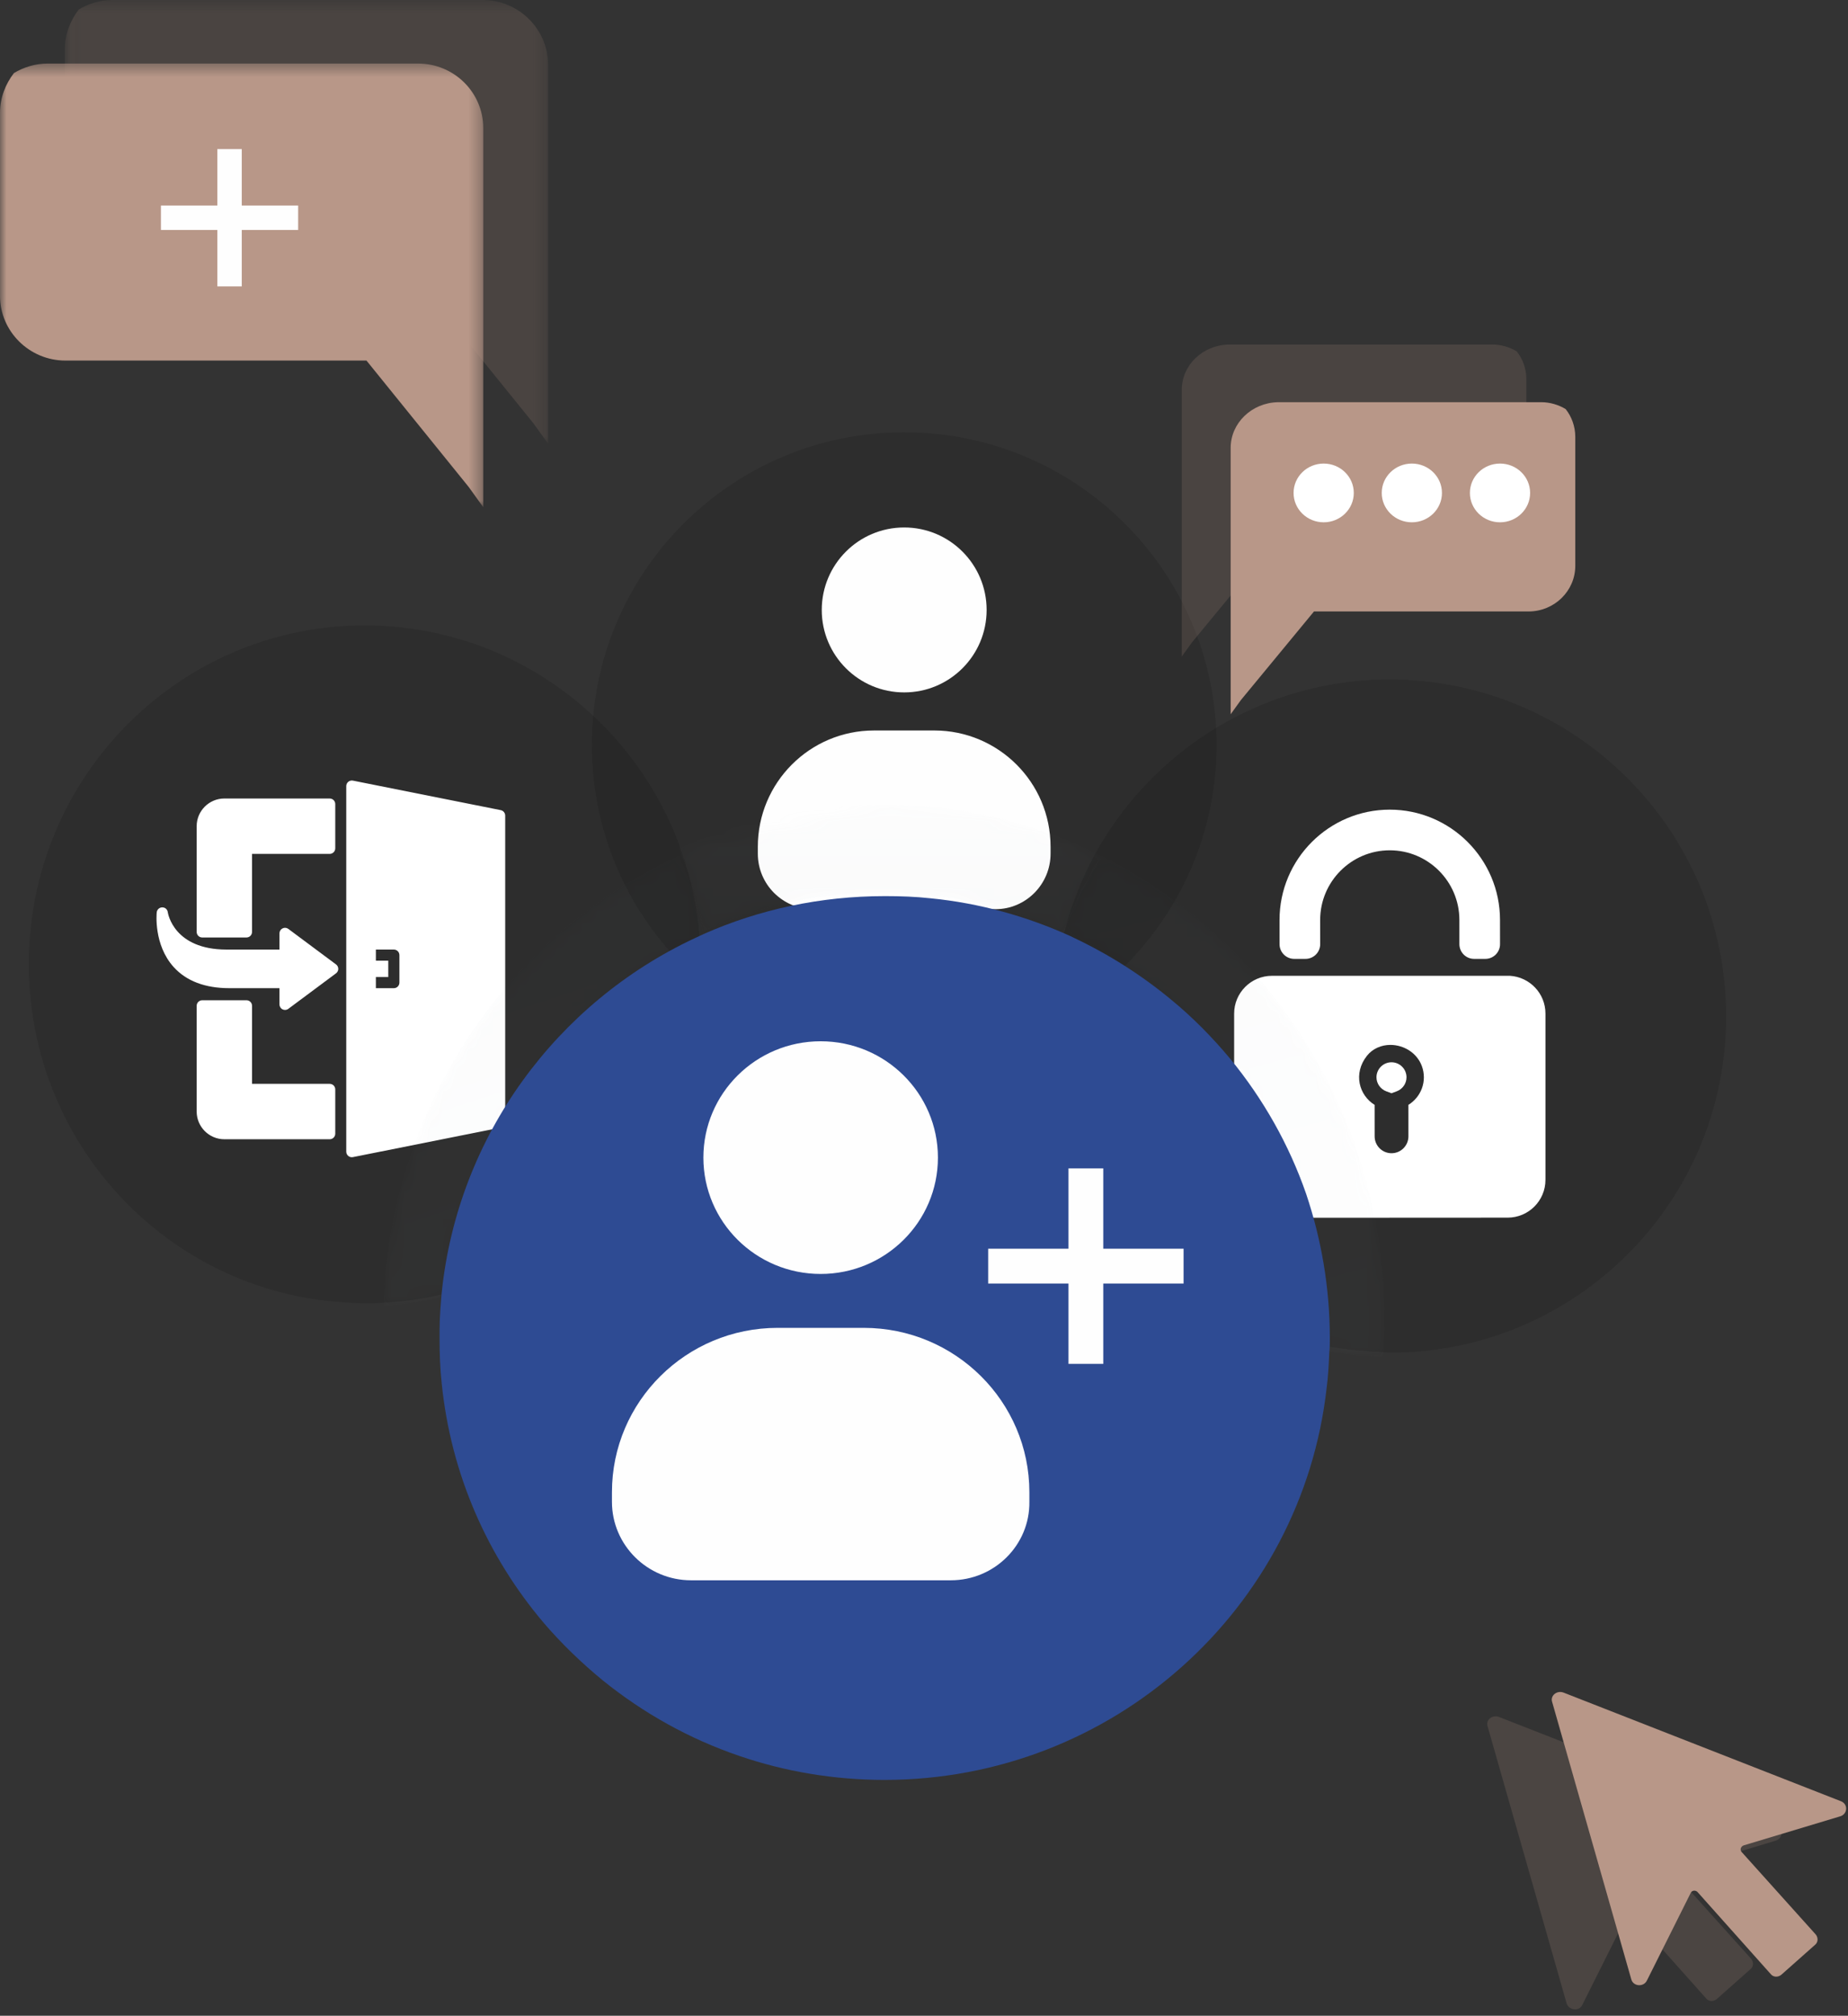 <?xml version="1.0" encoding="UTF-8"?> <svg xmlns="http://www.w3.org/2000/svg" xmlns:xlink="http://www.w3.org/1999/xlink" height="157" viewBox="0 0 144 157" width="144"><rect x="0" y="0" width="144" height="157" fill="#333333" stroke="none"/><linearGradient id="a"><stop offset="0" stop-color="#5b6b75"></stop><stop offset="1" stop-color="#b3bcbd"></stop></linearGradient><linearGradient id="b" x1="49.999%" x2="49.999%" xlink:href="#a" y1="78.076%" y2="-8.282%"></linearGradient><linearGradient id="c" x1="43.405%" x2="54.125%" xlink:href="#a" y1="30.009%" y2="75.274%"></linearGradient><linearGradient id="d" x1="42.281%" x2="58.781%" xlink:href="#a" y1="2.097%" y2="97.737%"></linearGradient><mask id="e" fill="#fff"><path d="m.052.499h37.656v34.557h-37.656z" fill="#fff" fill-rule="evenodd"></path></mask><mask id="f" fill="#fff"><path d="m0 .448h37.657v34.556h-37.657z" fill="#fff" fill-rule="evenodd"></path></mask><mask id="g" fill="#fff"><path d="m16.717.17c6.171-.042 12.014 1.428 17.158 4.033-.412.631-.823 1.302-1.194 2.017-.123.21-.247.462-.37.672-.041.042-.082.126-.082.168-.124.252-.247.504-.37.756-.124.252-.247.504-.329.757-.247.504-.412 1.05-.618 1.596-4.32-2.059-9.134-3.151-14.195-3.151-4.938 0-9.629 1.05-13.867 2.983-.412-2.269-1.07-4.369-1.975-6.386" fill="#fff" fill-rule="evenodd"></path></mask><mask id="h" fill="#fff"><path d="m23.917.169c.857 1.993 1.55 4.069 1.958 6.311-.245.083-.449.208-.694.332-10.44 5.024-17.985 15.362-19.168 27.568-1.631.415-3.344.706-5.138.789.53-15.611 9.828-28.939 22.92-34.959" fill="#fff" fill-rule="evenodd"></path></mask><mask id="i" fill="#fff"><path d="m3.845.169c13.078 6.542 22.03 20.25 22.03 36.083 0 1-.042 1.959-.124 2.917-1.692-.042-3.383-.25-4.992-.583 0-.375.042-.75.042-1.125 0-13.834-8.045-25.75-19.679-31.25-.082-.042-.165-.084-.247-.125.165-.542.371-1.042.618-1.584.124-.25.207-.5.331-.75.082-.166.165-.333.247-.541.042-.084.083-.167.124-.209.041-.041.041-.125.082-.166.124-.25.248-.459.372-.667" fill="#fff" fill-rule="evenodd"></path></mask><g fill="none" fill-rule="evenodd" transform="translate(0 -1)"><path d="m70.457 34.67c13.44 0 24.335 10.896 24.335 24.335 0 13.44-10.895 24.336-24.335 24.336s-24.335-10.896-24.335-24.336c0-13.439 10.895-24.335 24.335-24.335" fill="#000" fill-opacity=".124"></path><path d="m77.581 71.811h-14.206c-2.388 0-4.324-1.935-4.324-4.323v-.536c0-4.982 4.036-9.058 9.059-9.058h4.694c4.983 0 9.059 4.035 9.059 9.058v.536c0 2.388-1.935 4.323-4.282 4.323" fill="#fefefe"></path><path d="m70.457 42.082c3.547 0 6.423 2.876 6.423 6.424 0 3.547-2.876 6.423-6.423 6.423-3.548 0-6.424-2.876-6.424-6.423 0-3.548 2.876-6.424 6.424-6.424" fill="#fefefe"></path><g fill="#b89788"><path d="m37.708 5.53v14.268 15.258l-1.127-1.567-7.974-9.856h-23.462c-2.797 0-5.093-2.268-5.093-5.031v-14.268c0-1.155.417-2.227 1.085-3.093.752-.453 1.67-.742 2.63-.742h28.848c2.797 0 5.093 2.268 5.093 5.031" fill-opacity=".175" mask="url(#e)" transform="translate(5 .501)"></path><path d="m37.657 5.479v14.268 15.257l-1.127-1.567-7.974-9.855h-23.462c-2.797 0-5.094-2.268-5.094-5.031v-14.268c0-1.155.418-2.227 1.086-3.093.751-.454 1.67-.742 2.63-.742h28.848c2.839 0 5.093 2.268 5.093 5.031" mask="url(#f)" transform="translate(0 5.501)"></path><path d="m92.084 31.387v10.048 10.702l.796-1.104 5.697-6.902h16.715c2.011 0 3.645-1.593 3.645-3.554v-10.047c0-.817-.293-1.594-.754-2.165-.545-.327-1.215-.531-1.886-.531h-20.526c-2.053.04-3.687 1.593-3.687 3.553" fill-opacity=".175"></path><path d="m95.896 35.88v10.048 10.702l.796-1.104 5.697-6.902h16.715c2.011 0 3.645-1.593 3.645-3.554v-10.048c0-.817-.293-1.593-.754-2.164-.545-.327-1.215-.532-1.886-.532h-20.526c-2.053.041-3.687 1.634-3.687 3.554"></path></g><path d="m116.884 37.105c1.296 0 2.346 1.024 2.346 2.288 0 1.263-1.05 2.287-2.346 2.287-1.295 0-2.346-1.024-2.346-2.287 0-1.264 1.051-2.288 2.346-2.288" fill="#fff"></path><path d="m110.014 37.105c1.295 0 2.346 1.024 2.346 2.288 0 1.263-1.051 2.287-2.346 2.287s-2.346-1.024-2.346-2.287c0-1.264 1.051-2.288 2.346-2.288" fill="#fff"></path><path d="m103.144 37.105c1.295 0 2.346 1.024 2.346 2.288 0 1.263-1.051 2.287-2.346 2.287-1.296 0-2.346-1.024-2.346-2.287 0-1.264 1.05-2.288 2.346-2.288" fill="#fff"></path><path d="m123.301 157.146 3.409-6.815c.081-.201.364-.242.527-.081l5.722 6.412c.203.242.568.242.811.04l2.638-2.338c.244-.202.244-.565.04-.807l-5.762-6.411c-.162-.162-.081-.444.162-.524l7.508-2.258c.568-.162.649-.928.081-1.17l-21.629-8.467c-.528-.202-1.055.241-.893.725l6.168 21.613c.203.524.974.605 1.218.081" fill="#b89788" fill-opacity=".182"></path><path d="m128.333 155.25 3.409-6.814c.081-.202.365-.242.527-.081l5.722 6.411c.203.242.568.242.811.041l2.638-2.339c.244-.202.244-.565.041-.806l-5.763-6.412c-.162-.161-.081-.443.163-.524l7.507-2.258c.568-.161.649-.927.081-1.17l-21.629-8.467c-.527-.202-1.055.242-.893.726l6.169 21.612c.162.565.973.605 1.217.081" fill="#b89788"></path><path d="m134.502 80.17c0 13.706-10.518 24.927-23.892 26.086-.745.083-1.532.083-2.277.083-.207 0-.414 0-.621-.042-1.698-.041-3.396-.248-5.01-.579-11.76-2.568-20.579-13.043-20.579-25.59 0-2.277.29-4.471.828-6.583.248-.994.58-1.987.952-2.94.787-2.07 1.864-4.016 3.147-5.797 4.762-6.583 12.505-10.889 21.242-10.889 14.492.041 26.21 11.759 26.21 26.251" fill="#000" fill-opacity=".124"></path><path d="m108.428 83.736v-.677.677c-.646 0-1.171.526-1.171 1.171.001.483.309.922.767 1.092l.405.15.404-.151c.458-.17.766-.609.765-1.092 0-.645-.525-1.17-1.17-1.17" fill="#fff"></path><path d="m109.746 87.052.001 2.451c0 .727-.589 1.317-1.316 1.317s-1.316-.589-1.316-1.316l-.002-2.451c-1.205-.739-1.698-2.438-.591-3.83.435-.546 1.115-.84 1.813-.84 1.074 0 2.08.632 2.455 1.639.443 1.19-.064 2.427-1.044 3.03m7.91-10.051h-18.543c-1.628 0-2.949 1.324-2.946 2.952v12.945c0 1.629 1.325 2.949 2.953 2.949l18.359-.01c1.629 0 2.95-1.321 2.946-2.95v-12.948c0-1.564-1.225-2.843-2.769-2.938" fill="#fff"></path><path d="m101.726 75.683c.633 0 1.146-.514 1.146-1.146l-.002-1.884c-.001-2.991 2.431-5.426 5.421-5.427 2.991-.001 5.425 2.431 5.427 5.421l.001 1.891c.001.633.513 1.145 1.146 1.145h.875c.633 0 1.146-.513 1.146-1.146l-.002-1.891c-.004-4.737-3.859-8.588-8.595-8.586-4.736.002-8.588 3.857-8.585 8.594l.001 1.884c.001.633.514 1.145 1.146 1.145z" fill="#fff"></path><path d="m54.626 76.129c0 12.269-8.323 22.619-19.585 25.54-1.656.418-3.395.71-5.217.793-.456.042-.952.042-1.408.042-.58 0-1.201-.042-1.781-.084-13.622-.918-24.388-12.353-24.388-26.333 0-14.564 11.718-26.375 26.169-26.375 10.31 0 19.254 6.01 23.519 14.773.455.918.828 1.837 1.159 2.838.745 2.087 1.242 4.299 1.408 6.594.082.751.124 1.461.124 2.212" fill="#000" fill-opacity=".124"></path><path d="m17.482 63.192c-1.189 0-2.157.968-2.157 2.157v8.235c0 .239.194.433.433.433h3.448c.24 0 .433-.194.433-.433v-6.078h6.051c.24 0 .434-.193.434-.433v-3.447c0-.24-.194-.434-.434-.434zm1.724 15.713h-3.448c-.239 0-.433.194-.433.434v8.234c0 1.19.968 2.158 2.157 2.158h8.208c.24 0 .434-.194.434-.434v-3.448c0-.24-.194-.433-.434-.433h-6.051v-6.077c0-.24-.193-.434-.433-.434zm-1.324-.94h3.893v1.261c0 .164.093.314.239.387.062.031.129.046.195.046.091 0 .182-.029.258-.085l3.716-2.765c.111-.082.175-.211.175-.348s-.064-.266-.175-.347l-3.716-2.766c-.131-.098-.306-.113-.453-.039-.146.073-.239.223-.239.387v1.262h-4.122c-4.098 0-4.563-2.796-4.58-2.912-.03-.218-.202-.379-.437-.375-.218.004-.401.171-.423.389-.011.102-.243 2.524 1.315 4.254.988 1.095 2.453 1.651 4.354 1.651zm13.241-.434c0 .24-.194.434-.433.434h-1.401v-.867h.967v-1.274h-.967v-.866h1.401c.239 0 .433.193.433.433zm7.895-13.433-11.519-2.299c-.125-.024-.26.008-.359.09-.101.083-.159.205-.159.335v28.474c0 .13.058.253.159.335.077.064.175.098.274.098.028 0 .057-.002.085-.008l11.519-2.299c.202-.04.348-.218.348-.424v-23.877c0-.206-.146-.385-.348-.425z" fill="#fff"></path><path d="m33.875 4.203c-.412.631-.823 1.302-1.194 2.017-.123.21-.247.462-.37.672-.041.042-.082.126-.082.168-.124.252-.247.504-.37.756-.124.252-.247.504-.329.757-.247.504-.412 1.05-.618 1.596-4.32-2.059-9.134-3.151-14.195-3.151-4.938 0-9.629 1.05-13.867 2.983-.412-2.269-1.07-4.369-1.975-6.386 4.855-2.227 10.204-3.445 15.842-3.445 6.171-.042 12.014 1.428 17.158 4.033" fill="url(#b)" mask="url(#g)" opacity=".158" transform="translate(52 63.501)"></path><path d="m25.875 6.48c-.245.083-.449.208-.694.332-10.44 5.024-17.985 15.362-19.168 27.568-1.631.415-3.344.706-5.138.789.53-15.611 9.828-28.939 22.92-34.959.041-.041.081-.041.122-.041.857 1.993 1.55 4.069 1.958 6.311" fill="url(#c)" mask="url(#h)" opacity=".158" transform="translate(29 67.501)"></path><path d="m25.875 36.252c0 1-.042 1.959-.124 2.917-1.692-.042-3.383-.25-4.992-.583 0-.375.042-.75.042-1.125 0-13.834-8.045-25.75-19.679-31.25-.082-.042-.165-.084-.247-.125.165-.542.371-1.042.618-1.584.124-.25.207-.5.331-.75.082-.166.165-.333.247-.541.042-.084.083-.167.124-.209.041-.041.041-.125.082-.166.124-.25.248-.459.372-.667.371-.708.783-1.375 1.196-2 13.078 6.542 22.03 20.25 22.03 36.083" fill="url(#d)" mask="url(#i)" opacity=".158" transform="translate(82 67.501)"></path><path d="m103.623 105.212c0 .374 0 .749-.042 1.123-.042.956-.084 1.87-.209 2.784-1.929 17.167-16.641 30.51-34.456 30.51-3.981 0-7.796-.665-11.317-1.871-3.898-1.33-7.461-3.325-10.605-5.86-1.677-1.372-3.269-2.91-4.653-4.531-4.359-5.154-7.209-11.555-7.922-18.622-.126-1.163-.168-2.327-.168-3.533v-.54c0-.998.084-1.996.168-2.993 1.258-12.22 8.971-22.571 19.701-27.6.252-.125.461-.208.712-.332 4.318-1.912 9.096-2.952 14.126-2.952 1.216 0 2.39.042 3.521.167 3.856.374 7.545 1.413 10.94 2.951.084.041.168.083.252.124 2.724 1.289 5.281 2.91 7.587 4.822 1.677 1.372 3.227 2.951 4.611 4.614 2.556 3.117 4.568 6.651 5.91 10.516 1.173 3.492 1.844 7.274 1.844 11.223" fill="#2e4b93"></path><g fill="#fefefe"><path d="m74.091 124.082h-20.246c-3.395 0-6.161-2.744-6.161-6.11v-.748c0-7.067 5.784-12.803 12.91-12.803h6.706c7.126 0 12.911 5.736 12.911 12.803v.748c.042 3.366-2.725 6.11-6.12 6.11"></path><path d="m63.947 82.1c5.046 0 9.138 4.057 9.138 9.061 0 5.005-4.092 9.062-9.138 9.062-5.047 0-9.138-4.057-9.138-9.062 0-5.004 4.091-9.061 9.138-9.061"></path><path d="m92.227 98.257h-6.257v-6.257h-2.712v6.257h-6.258v2.712h6.258v6.257h2.712v-6.257h6.257z"></path><path d="m23.233 17.007h-4.395v-4.395h-1.904v4.395h-4.394v1.904h4.394v4.395h1.904v-4.395h4.395z"></path></g></g></svg> 
